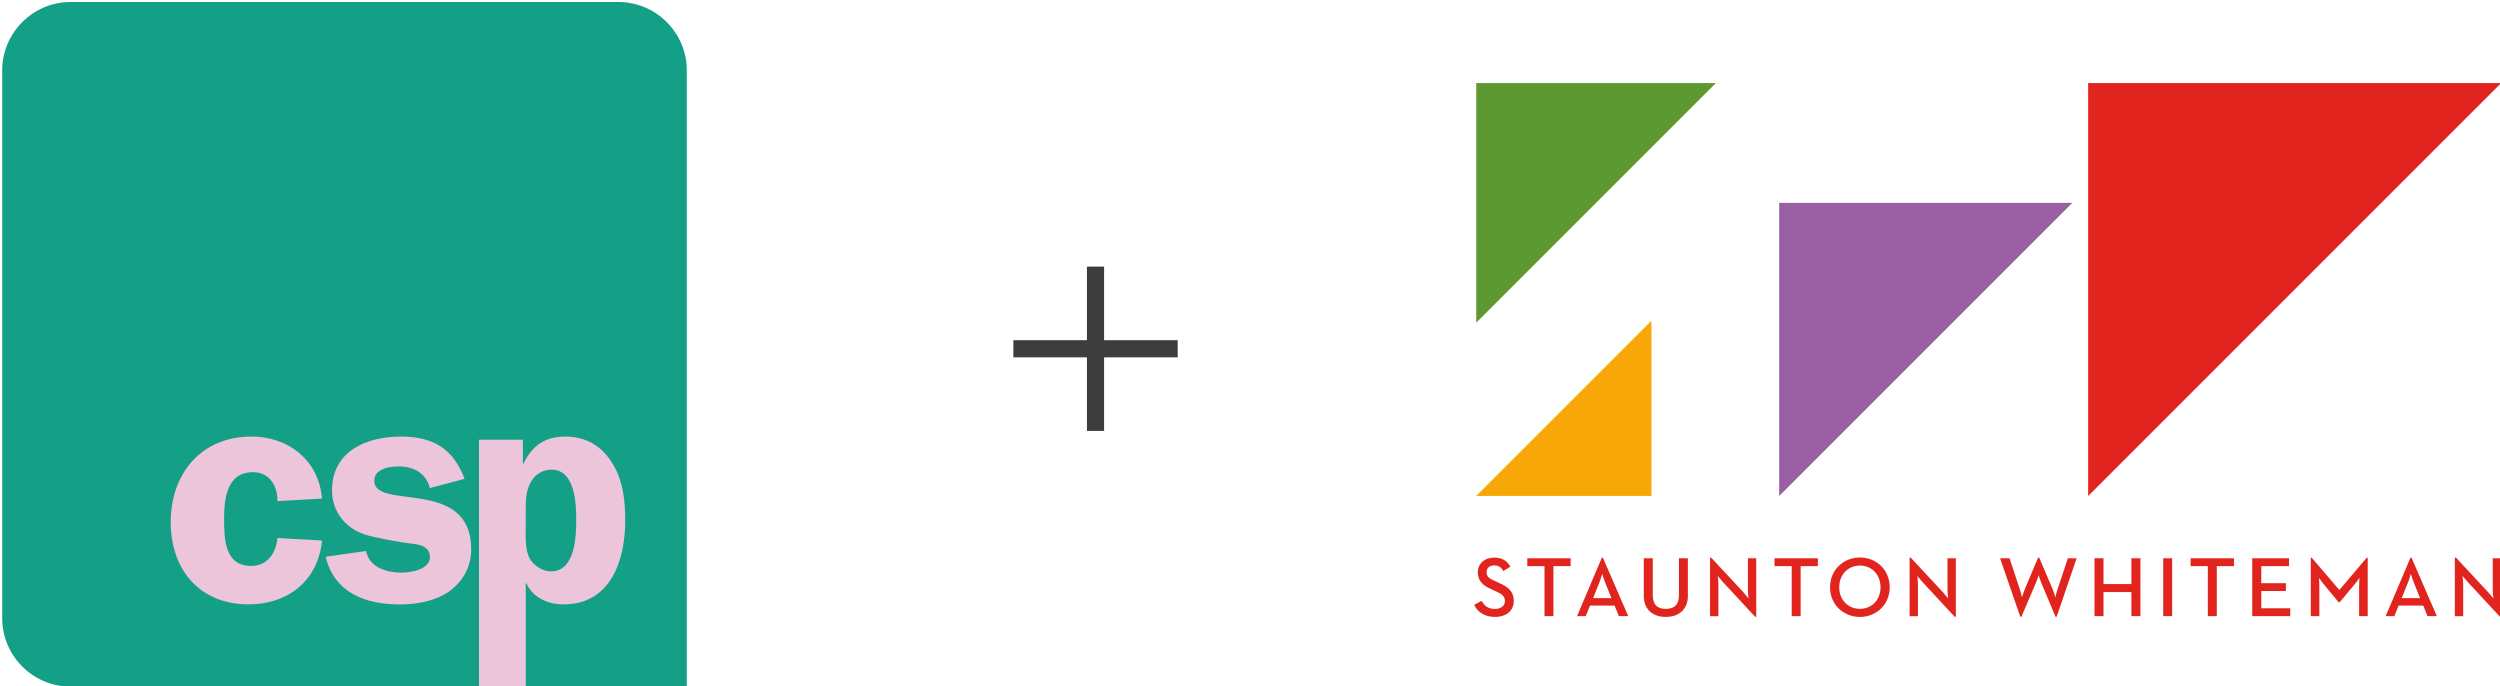 <?xml version="1.0" encoding="UTF-8"?> <svg xmlns="http://www.w3.org/2000/svg" id="Layer_1" data-name="Layer 1" viewBox="0 0 800 219.67"><defs><style> .cls-1 { fill: #14a086; } .cls-2 { fill: #e1251e; } .cls-3 { fill: #3d3d3d; } .cls-4 { fill: #5d9831; } .cls-5 { fill: #f7a807; } .cls-6 { fill: #edc5db; } .cls-7 { fill: #995fa3; } </style></defs><g><rect class="cls-3" x="347.82" y="85.31" width="5.49" height="52.58" transform="translate(238.97 462.17) rotate(-90)"></rect><rect class="cls-3" x="347.82" y="85.31" width="5.49" height="52.58"></rect></g><g><polygon class="cls-4" points="472.4 26.59 472.4 103.25 549.06 26.59 472.4 26.59"></polygon><polygon class="cls-2" points="668.21 26.59 668.21 158.72 800.35 26.59 668.21 26.59"></polygon><polygon class="cls-7" points="569.34 64.92 569.34 158.72 663.14 64.92 569.34 64.92"></polygon><polygon class="cls-5" points="472.4 158.7 528.47 158.7 528.47 102.63 472.4 158.7"></polygon><path class="cls-2" d="M478.39,197.42c3.49,0,6.02-1.88,6.02-5.12,0-2.97-1.69-4.44-4.84-5.83l-1.2-.55c-1.88-.82-2.67-1.44-2.67-2.83,0-1.25.93-2.16,2.4-2.16s2.26.57,2.97,1.8l2.26-1.39c-1.12-1.99-2.78-2.91-5.23-2.91-3.08,0-5.2,1.96-5.2,4.71s1.63,4.22,4.33,5.42l1.23.55c2.02.9,3.11,1.61,3.11,3.21s-1.34,2.54-3.22,2.54c-2.26,0-3.38-1.14-4.25-2.59l-2.37,1.31c1.04,2.1,3.16,3.84,6.68,3.84M494.23,197.17h2.86v-16h5.51v-2.53h-13.87v2.53h5.51v16ZM504.66,197.17h2.78l1.36-3.38h7.87l1.37,3.38h3l-8.12-18.72h-.33l-7.93,18.72ZM509.79,191.4l2.02-5.04c.43-1.06.87-2.64.9-2.72.03.14.52,1.72.92,2.72l2.02,5.04h-5.86ZM533.06,197.42c4.01,0,7.06-2.26,7.06-6.75v-12.02h-2.86v11.86c0,3-1.5,4.33-4.2,4.33s-4.17-1.34-4.17-4.33v-11.86h-2.88v12.02c0,4.5,3.02,6.75,7.06,6.75M561.65,197.37h.35v-18.72h-2.67v10.19c0,1.04.19,2.67.19,2.67,0,0-1.01-1.31-1.71-2.07l-10.22-10.98h-.38v18.72h2.67v-10.22c0-1.15-.19-2.67-.19-2.67,0,0,1.01,1.28,1.74,2.07l10.22,11.01ZM573.35,197.17h2.86v-16h5.51v-2.53h-13.87v2.53h5.5v16ZM595.18,197.42c5.29,0,9.53-3.98,9.53-9.51s-4.25-9.51-9.53-9.51-9.57,3.98-9.57,9.51,4.25,9.51,9.57,9.51M595.18,194.83c-3.87,0-6.63-2.97-6.63-6.92s2.75-6.92,6.63-6.92,6.59,2.97,6.59,6.92-2.72,6.92-6.59,6.92M625.51,197.37h.36v-18.72h-2.67v10.19c0,1.04.19,2.67.19,2.67,0,0-1.01-1.31-1.72-2.07l-10.22-10.98h-.38v18.72h2.67v-10.22c0-1.15-.19-2.67-.19-2.67,0,0,1.01,1.28,1.74,2.07l10.22,11.01ZM646.5,197.37h.35l4.72-11.04c.35-.88.79-2.18.82-2.24.03.08.38,1.36.76,2.24l4.61,11.04h.36l6.4-18.72h-2.81l-3.27,9.86c-.35,1.01-.74,2.56-.74,2.64-.06-.16-.46-1.66-.87-2.64l-4.28-10.05h-.36l-4.25,10.05c-.43,1.04-.87,2.56-.9,2.64-.03-.11-.39-1.63-.71-2.64l-3.27-9.86h-3.03l6.46,18.72ZM670.24,197.17h2.88v-7.71h8.92v7.71h2.89v-18.53h-2.89v8.26h-8.92v-8.26h-2.88v18.53ZM692.23,197.17h2.86v-18.53h-2.86v18.53ZM706.51,197.17h2.86v-16h5.5v-2.53h-13.87v2.53h5.5v16ZM720.72,197.17h12.15v-2.53h-9.26v-5.53h7.88v-2.48h-7.88v-5.46h8.88v-2.53h-11.77v18.53ZM739.44,197.17h2.75v-9.62c0-1.01-.11-2.59-.11-2.64.08.11.95,1.42,1.64,2.2l4.66,5.61h.32l4.67-5.61c.73-.82,1.61-2.15,1.66-2.2,0,.06-.11,1.64-.11,2.64v9.62h2.75v-18.72h-.3l-8.77,10.35-8.86-10.35h-.29v18.72ZM763.42,197.17h2.78l1.36-3.38h7.88l1.36,3.38h3l-8.12-18.72h-.33l-7.93,18.72ZM768.55,191.4l2.02-5.04c.44-1.06.87-2.64.9-2.72.03.14.52,1.72.93,2.72l2.02,5.04h-5.86ZM799.99,197.37h.36v-18.72h-2.67v10.19c0,1.04.19,2.67.19,2.67,0,0-1.01-1.31-1.72-2.07l-10.22-10.98h-.38v18.72h2.67v-10.22c0-1.15-.19-2.67-.19-2.67,0,0,1.01,1.28,1.75,2.07l10.22,11.01Z"></path></g><rect class="cls-6" x="49.66" y="125" width="159.31" height="94.61"></rect><g><path class="cls-1" d="M143.9,189.14c-4.67,3.25-10.37,4.27-16.07,4.27-10.78,0-20.85-3.66-23.6-15.25l12.91-1.84c1.02,5.29,6.61,6.92,11.39,6.92,2.85,0,9.05-1.02,9.05-4.88,0-3.46-3.06-4.08-5.8-4.38-3.56-.41-12.1-1.93-15.36-3.05-6.1-2.14-10.17-7.43-10.17-13.94,0-12.71,11.08-17.29,22.06-17.29,10.18,0,16.78,3.86,20.34,13.53l-11.08,2.95c-1.32-4.88-5.19-6.92-10.07-6.92-3.05,0-7.73.81-7.73,4.58,0,9.66,31.02-1.32,31.02,21.97,0,5.4-2.54,10.17-6.92,13.33M80.35,181.1c5.3,0,7.94-4.17,8.45-8.94l14.24.8c-1.22,12.81-10.88,20.44-23.49,20.44-15.66,0-24.92-11.09-24.92-26.34s9.56-27.36,25.84-27.36c12,0,21.56,7.73,22.58,19.84l-14.24.81c0-4.69-2.44-9.26-7.84-9.26-8.23,0-9.25,8.14-9.25,14.75s.11,15.25,8.64,15.25M197.89.64H22.58C10.54.64.7,10.49.7,22.52v175.31c0,12.04,9.84,21.88,21.88,21.88h130.7v-78.99h14.04v7.63h.2c2.74-5.7,6.81-8.65,13.43-8.65s11.79,3.06,15.25,8.96c3.25,5.48,3.87,11.69,3.87,18,0,12.7-4.68,26.74-19.73,26.74-5.09,0-9.77-2.14-11.9-6.72h-.2v33.02h51.54V22.52c0-12.04-9.84-21.88-21.89-21.88"></path><path class="cls-1" d="M176.36,182.83c7.73,0,8.04-11.29,8.04-16.57s-.41-15.97-7.94-15.97c-2.95,0-5.39,1.63-6.71,4.18-1.52,2.75-1.52,5.89-1.52,8.94v5.08c0,3.26-.31,7.63,1.42,10.48,1.43,2.25,4.07,3.87,6.71,3.87"></path></g></svg> 